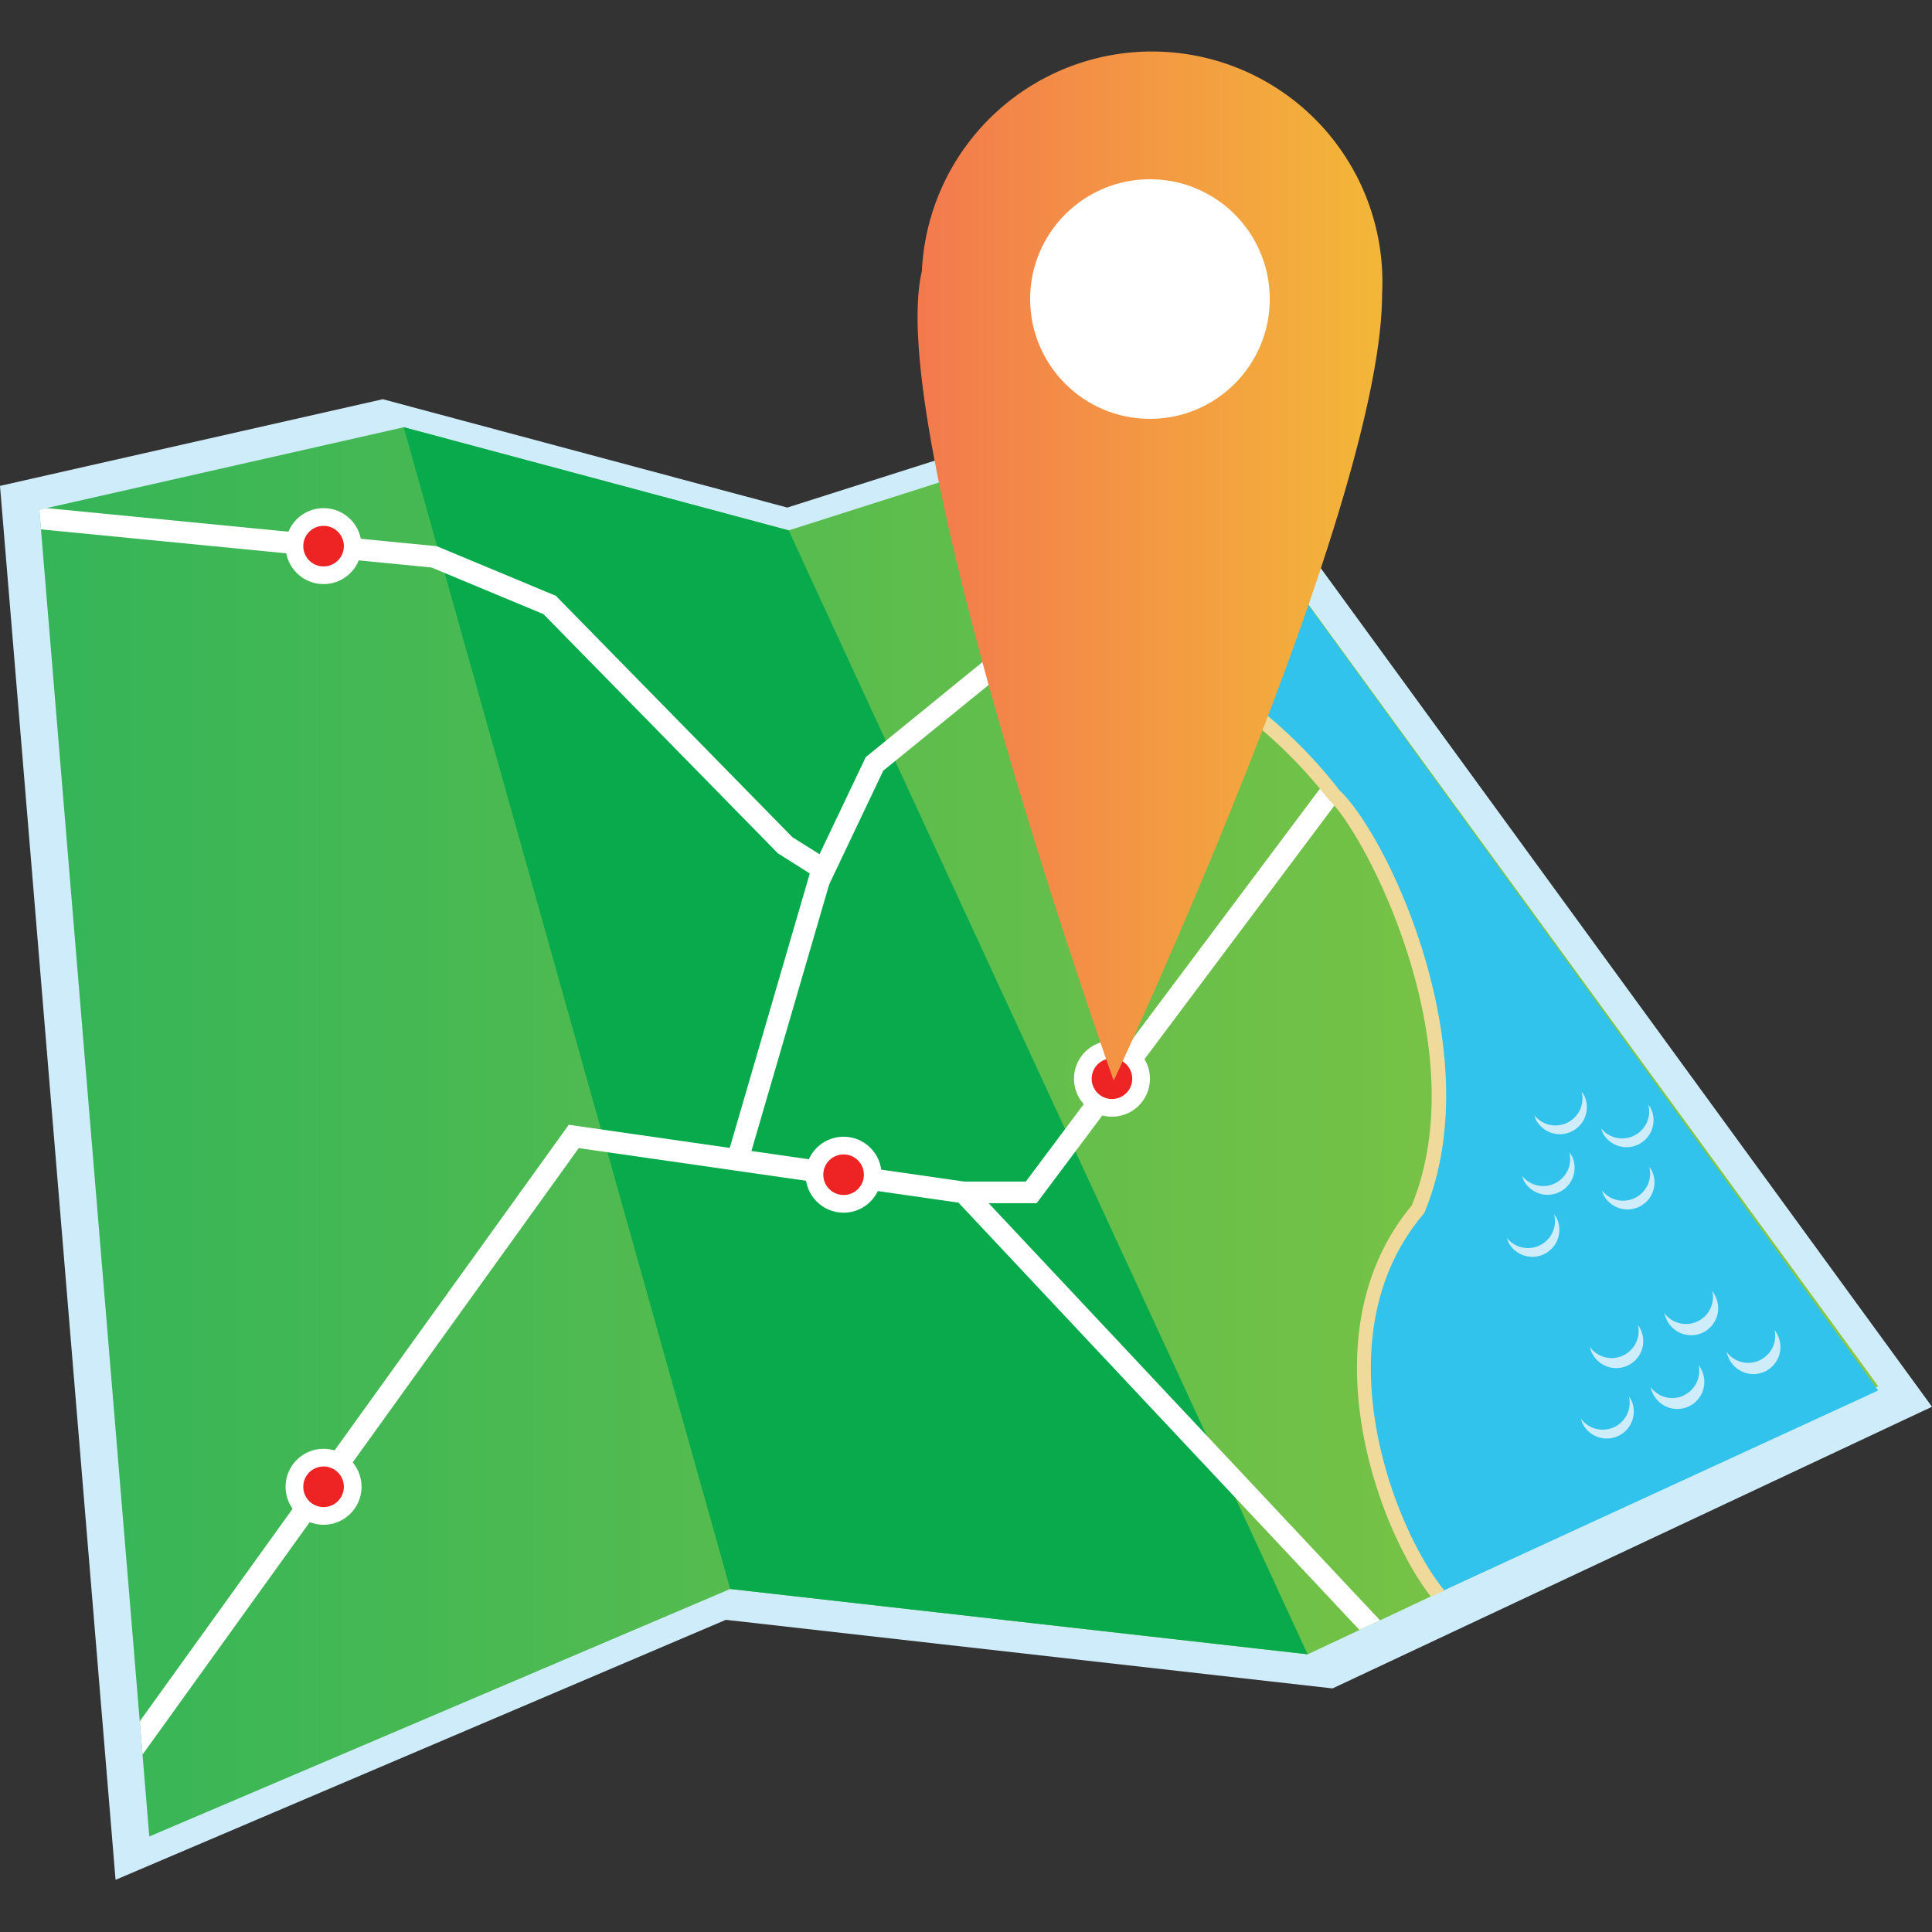 <svg xmlns="http://www.w3.org/2000/svg" xmlns:xlink="http://www.w3.org/1999/xlink" width="128" height="128" viewBox="0 0 128 128">
  <rect x="0" y="0" width="128" height="128" fill="#333333" stroke="none"/>
  <defs>
    <clipPath id="clip-path">
      <rect id="Rectangle_25" data-name="Rectangle 25" width="128" height="128" transform="translate(813.5 886)" fill="#a4a4a4"/>
    </clipPath>
    <linearGradient id="linear-gradient" y1="0.5" x2="1" y2="0.5" gradientUnits="objectBoundingBox">
      <stop offset="0" stop-color="#35b558"/>
      <stop offset="1" stop-color="#8ac640"/>
    </linearGradient>
    <linearGradient id="linear-gradient-2" y1="0.5" x2="1" y2="0.5" gradientUnits="objectBoundingBox">
      <stop offset="0" stop-color="#f3754f"/>
      <stop offset="1" stop-color="#f3b738"/>
    </linearGradient>
  </defs>
  <g id="Groupe_de_masques_4" data-name="Groupe de masques 4" transform="translate(-813.5 -886)" clip-path="url(#clip-path)">
    <g id="Asset_7" data-name="Asset 7" transform="translate(813.5 889.457)">
      <g id="Layer_1" data-name="Layer 1">
        <path id="Tracé_8756" data-name="Tracé 8756" d="M58.988,89.449S47.7,75.094,58.988,60.4h0S57.476,41.345,51.882,36.24,40.934,28.158,40.025,23.487s-.364-8.235-3.555-10.939h0" transform="translate(36.469 12.549)" fill="#31c3ec"/>
        <path id="Tracé_8757" data-name="Tracé 8757" d="M0,17.836l25.361-5.742,26.8,7.178L78.475,10.9,128,78.846,88.284,97.507,48.09,92.962,7.656,110.188Z" transform="translate(0 10.898)" fill="#cfecfa"/>
        <path id="Tracé_8758" data-name="Tracé 8758" d="M123.134,76.53,94.38,90.043l-.89.416-3.359,1.579-1.364.641-3.436,1.613-38.256-4.33L8.589,106.36l-.45-5.426-.182-2.206L1.412,19.76l-.11-1.3.469-.105,23.672-5.359,25.5,6.833L70.823,13.5l.33-.105,1.014-.321L76,11.855Z" transform="translate(1.302 11.855)" fill="url(#linear-gradient)"/>
        <path id="Tracé_8759" data-name="Tracé 8759" d="M38.876,19.255,73.261,93.72,35.005,89.394,13.372,12.422l25.5,6.833" transform="translate(13.372 12.422)" fill="#08aa4c"/>
        <path id="Tracé_8760" data-name="Tracé 8760" d="M58.988,90.143s-8.824-11.058-3.321-22.585C58.954,62.7,58.858,59.5,58.858,59.5s.134-18.82-11.7-27.141C35.306,25.373,41.69,15.9,36.469,13.243l4.359-1.388L87.966,76.812Z" transform="translate(36.469 11.855)" fill="#31c3ec"/>
        <path id="Tracé_8783" data-name="Tracé 8783" d="M0,0H20.346V1.436H0Z" transform="translate(48.13 73.342) rotate(-73.74)" fill="#fff"/>
        <path id="Tracé_8761" data-name="Tracé 8761" d="M36.754,52.08H31.926V50.645h4.11L55.851,24.179,57,25.04Z" transform="translate(31.926 24.179)" fill="#fff"/>
        <path id="Tracé_8762" data-name="Tracé 8762" d="M86.8,68.362,85.439,69,58.873,40.69l-25.16-3.613-28.9,40.18L4.63,75.051l28.423-39.52L59.571,39.34Z" transform="translate(4.63 35.532)" fill="#fff"/>
        <path id="Tracé_8763" data-name="Tracé 8763" d="M75.087,17.956,57.215,32.5l-3.613,7.6-3.369-2.129L34.706,22.128l-7.422-3.091L1.412,16.511l-.11-1.3L1.77,15.1l25.868,2.527,7.886,3.287L51.2,36.909l1.794,1.124L56.057,31.6,74.666,16.444Z" transform="translate(1.302 15.104)" fill="#fff"/>
        <path id="Tracé_8764" data-name="Tracé 8764" d="M59.461,89.447l-.89.416c-3.445-4.374-8.388-17.384-1.282-25.925,4.335-10.613-3.172-24.758-5.465-26.854l-.067-.077a31.487,31.487,0,0,0-6.249-6.058c-2.794-2.225-5.187-4.129-5.709-6.9a33.176,33.176,0,0,1-.479-3.694c-.316-3-.56-5.359-2.723-7.178,0,0-.215-.239-.359-.378l1.014-.321c2.421,2.081,2.694,4.728,3.019,7.795.12,1.153.244,2.349.479,3.613.479,2.431,2.732,4.23,5.35,6.316a31.868,31.868,0,0,1,6.4,6.221c3.139,2.928,10.049,17.317,5.642,27.959l-.077.124C51.126,72.7,56.15,85.447,59.461,89.447Z" transform="translate(36.24 12.475)" fill="#f0da9b"/>
        <circle id="Ellipse_209" data-name="Ellipse 209" cx="2.517" cy="2.517" r="2.517" transform="translate(18.92 92.529)" fill="#fff"/>
        <circle id="Ellipse_210" data-name="Ellipse 210" cx="1.345" cy="1.345" r="1.345" transform="translate(20.092 93.701)" fill="#ee2424"/>
        <circle id="Ellipse_211" data-name="Ellipse 211" cx="2.517" cy="2.517" r="2.517" transform="translate(71.154 65.493)" fill="#fff"/>
        <circle id="Ellipse_212" data-name="Ellipse 212" cx="1.345" cy="1.345" r="1.345" transform="translate(72.326 66.666)" fill="#ee2424"/>
        <circle id="Ellipse_213" data-name="Ellipse 213" cx="2.517" cy="2.517" r="2.517" transform="translate(53.372 71.853)" fill="#fff"/>
        <circle id="Ellipse_214" data-name="Ellipse 214" cx="1.345" cy="1.345" r="1.345" transform="translate(54.545 73.025)" fill="#ee2424"/>
        <circle id="Ellipse_215" data-name="Ellipse 215" cx="2.517" cy="2.517" r="2.517" transform="translate(18.92 30.208)" fill="#fff"/>
        <circle id="Ellipse_216" data-name="Ellipse 216" cx="1.345" cy="1.345" r="1.345" transform="translate(20.092 31.381)" fill="#ee2424"/>
        <path id="Tracé_8765" data-name="Tracé 8765" d="M52.119,40.539a1.79,1.79,0,0,1-2.2-.479,2.124,2.124,0,0,0,.129.345,1.79,1.79,0,0,0,3.2-1.593,1.622,1.622,0,0,0-.2-.311,1.785,1.785,0,0,1-.933,2.038Z" transform="translate(49.918 38.501)" fill="#ceecfa"/>
        <path id="Tracé_8766" data-name="Tracé 8766" d="M52.624,38.484a1.79,1.79,0,0,1-2.2-.479,2.124,2.124,0,0,0,.129.345,1.79,1.79,0,0,0,3.2-1.593,1.623,1.623,0,0,0-.2-.311,1.79,1.79,0,0,1-.933,2.038Z" transform="translate(50.422 36.446)" fill="#ceecfa"/>
        <path id="Tracé_8767" data-name="Tracé 8767" d="M53.03,36.476a1.785,1.785,0,0,1-2.2-.478,1.683,1.683,0,0,0,.129.345,1.79,1.79,0,0,0,3.2-1.593,1.712,1.712,0,0,0-.2-.311,1.79,1.79,0,0,1-.933,2.038Z" transform="translate(50.829 34.438)" fill="#ceecfa"/>
        <path id="Tracé_8768" data-name="Tracé 8768" d="M55.239,36.907a1.794,1.794,0,0,1-2.2-.479,2.522,2.522,0,0,0,.129.345,1.79,1.79,0,0,0,3.2-1.593,1.373,1.373,0,0,0-.2-.311,1.78,1.78,0,0,1-.933,2.038Z" transform="translate(53.037 34.869)" fill="#ceecfa"/>
        <path id="Tracé_8769" data-name="Tracé 8769" d="M55.27,38.969a1.785,1.785,0,0,1-2.2-.479,1.684,1.684,0,0,0,.129.345,1.79,1.79,0,0,0,3.2-1.593,1.488,1.488,0,0,0-.2-.311,1.785,1.785,0,0,1-.933,2.038Z" transform="translate(53.069 36.931)" fill="#ceecfa"/>
        <path id="Tracé_8770" data-name="Tracé 8770" d="M59.38,44.348a1.79,1.79,0,0,1-2.187-.565,1.885,1.885,0,0,0,.12.349,1.79,1.79,0,1,0,3.249-1.493,2.105,2.105,0,0,0-.187-.316,1.79,1.79,0,0,1-1,2.024Z" transform="translate(57.193 42.324)" fill="#ceecfa"/>
        <path id="Tracé_8771" data-name="Tracé 8771" d="M54.851,44.19a1.785,1.785,0,0,1-2.182-.565,1.569,1.569,0,0,0,.115.349,1.79,1.79,0,0,0,3.254-1.493,1.717,1.717,0,0,0-.187-.316,1.794,1.794,0,0,1-1,2.024Z" transform="translate(52.669 42.166)" fill="#ceecfa"/>
        <path id="Tracé_8772" data-name="Tracé 8772" d="M57.318,43.061a1.79,1.79,0,0,1-2.187-.565,1.886,1.886,0,0,0,.12.349A1.79,1.79,0,1,0,58.5,41.352a1.483,1.483,0,0,0-.187-.316,1.785,1.785,0,0,1-1,2.024Z" transform="translate(55.131 41.037)" fill="#ceecfa"/>
        <path id="Tracé_8773" data-name="Tracé 8773" d="M54.559,46.561A1.79,1.79,0,0,1,52.372,46a1.886,1.886,0,0,0,.12.349,1.79,1.79,0,0,0,3.249-1.493,1.483,1.483,0,0,0-.187-.316,1.785,1.785,0,0,1-1,2.024Z" transform="translate(52.372 44.537)" fill="#ceecfa"/>
        <path id="Tracé_8774" data-name="Tracé 8774" d="M56.863,45.513a1.79,1.79,0,0,1-2.187-.565,1.885,1.885,0,0,0,.12.349A1.79,1.79,0,1,0,58.045,43.8a1.717,1.717,0,0,0-.187-.316,1.785,1.785,0,0,1-1,2.024Z" transform="translate(54.676 43.489)" fill="#ceecfa"/>
        <path id="Tracé_8775" data-name="Tracé 8775" d="M61.171,16.016c0,14.192-17.781,52.124-17.781,52.124S28.144,25.289,30.68,14.513a15.264,15.264,0,1,1,30.491,1.5Z" transform="translate(30.396 0)" fill="url(#linear-gradient-2)"/>
        <circle id="Ellipse_217" data-name="Ellipse 217" cx="7.938" cy="7.938" r="7.938" transform="translate(68.249 8.417)" fill="#fff"/>
      </g>
    </g>
  </g>
</svg>
